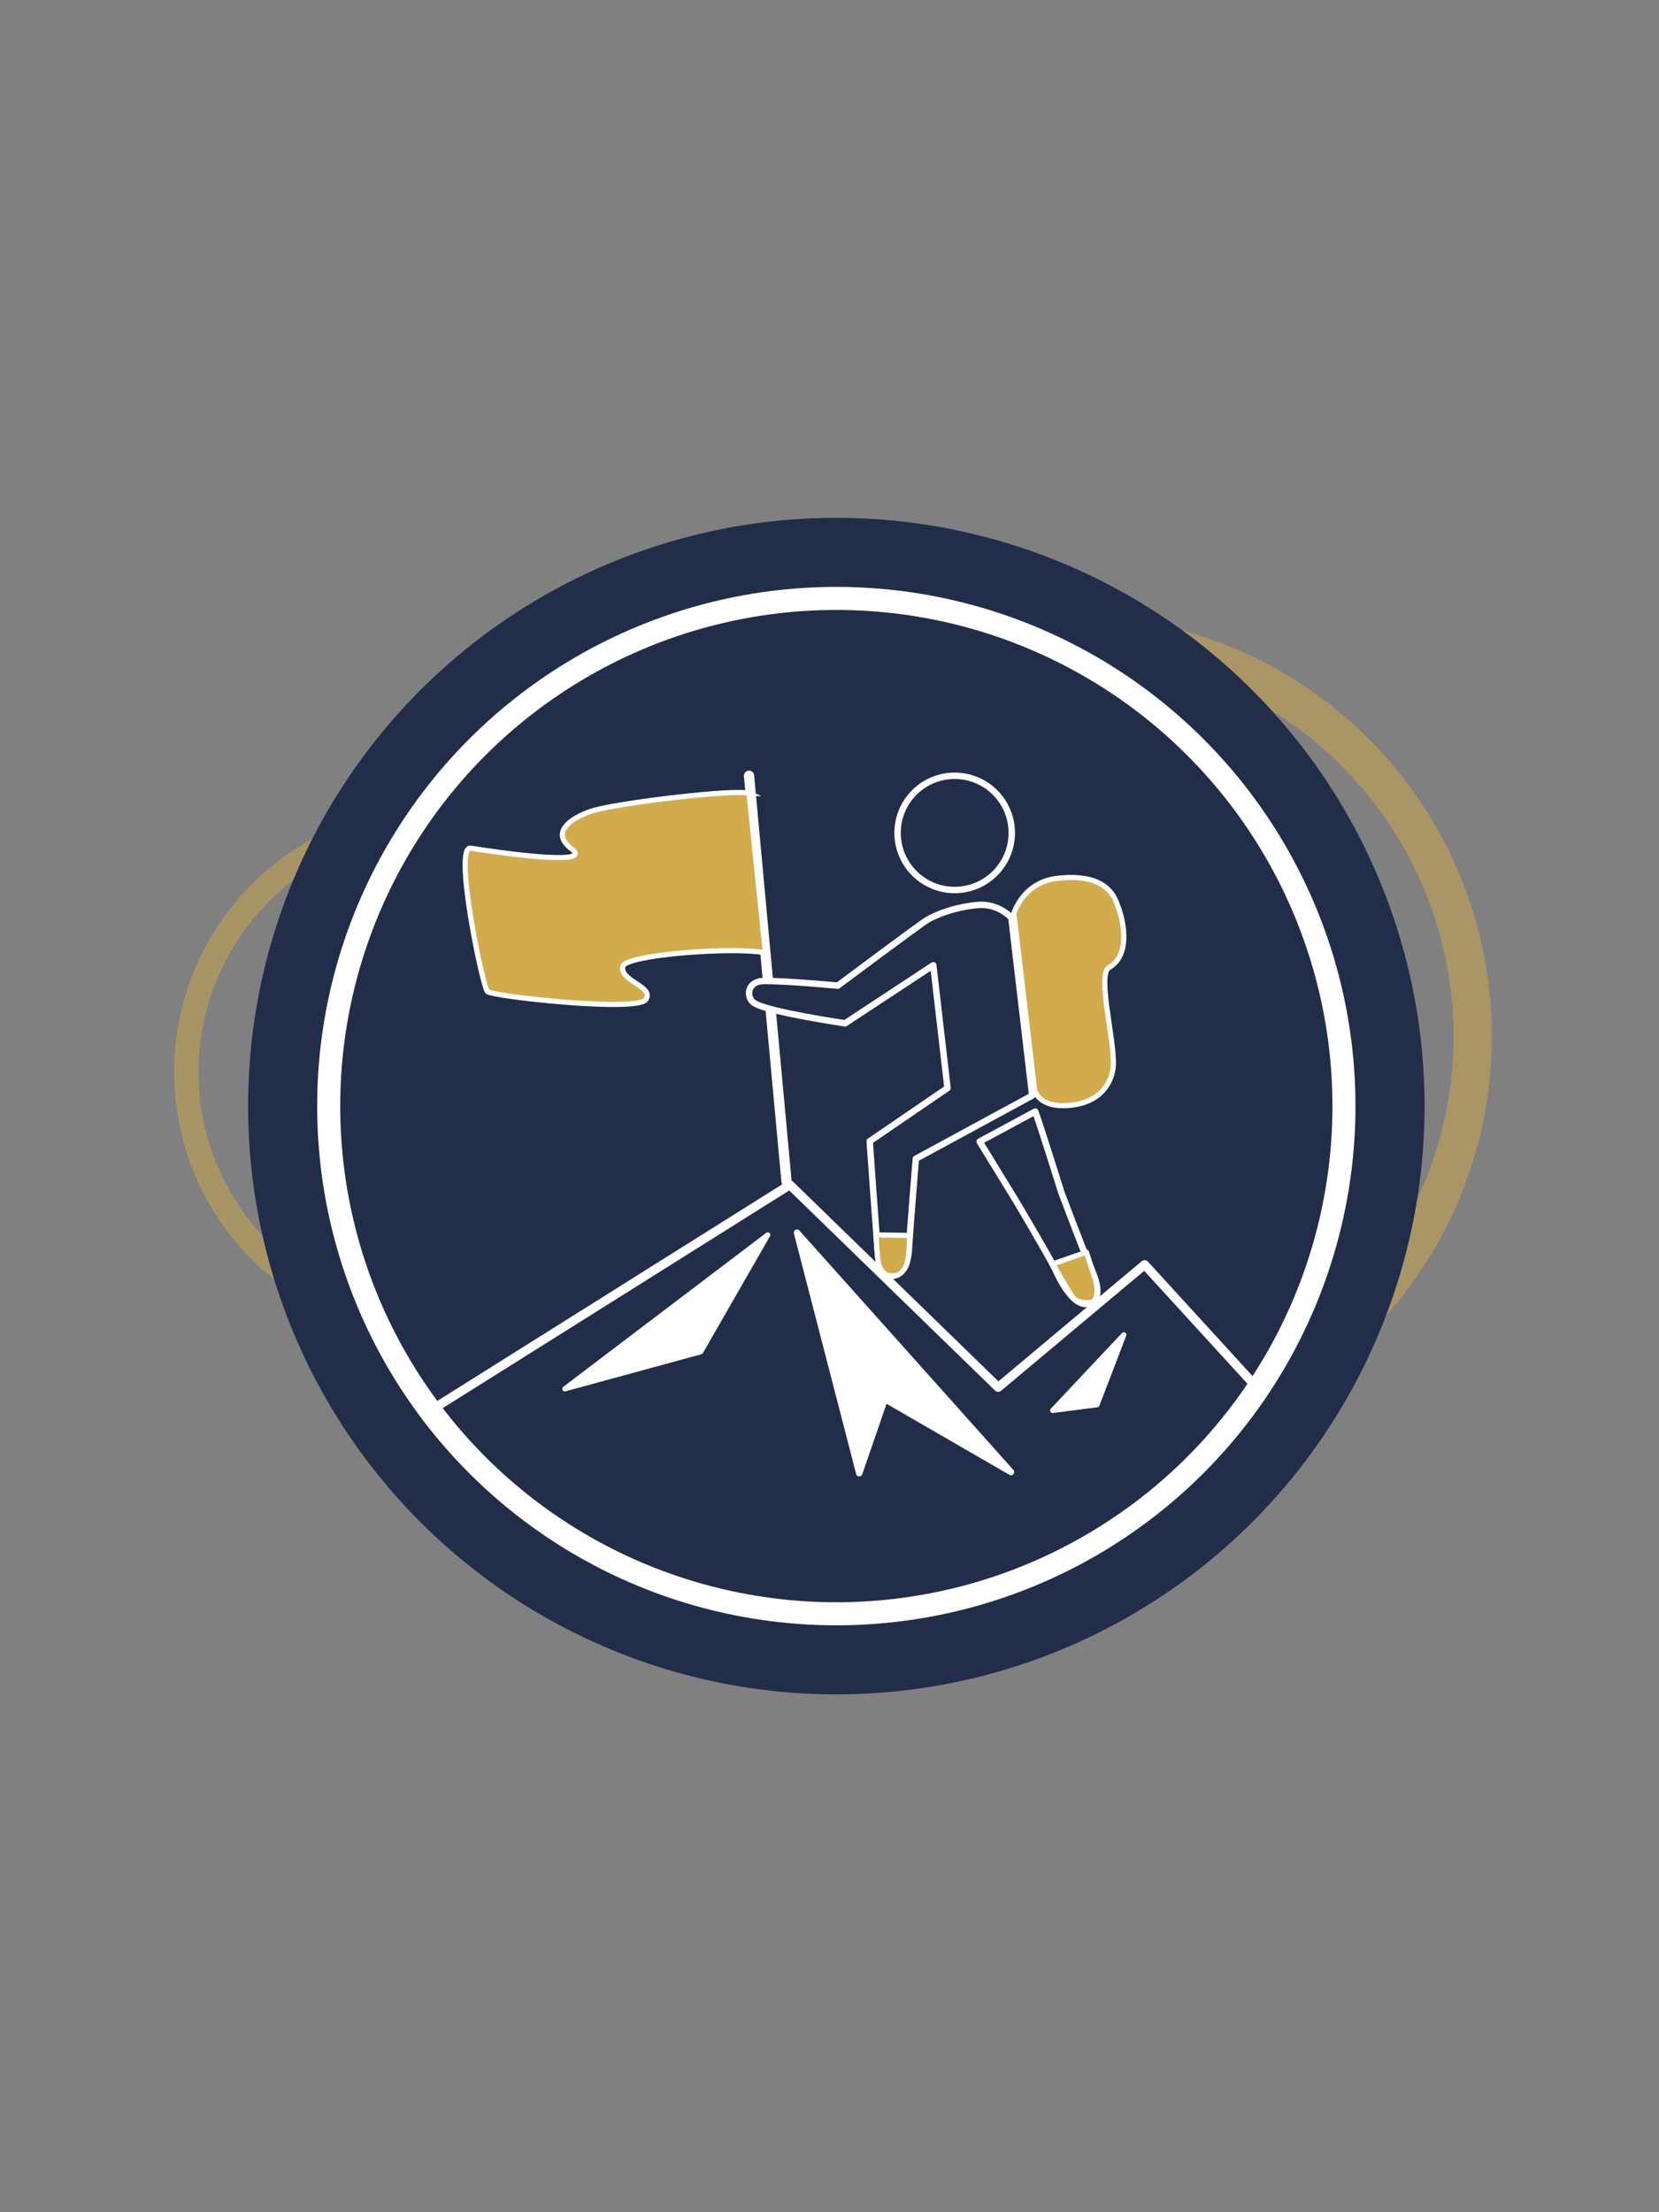 <?xml version="1.0" encoding="UTF-8"?>
<svg id="mountaineering" xmlns="http://www.w3.org/2000/svg" viewBox="0 0 1296 1728">
  <rect x="0" y="0" width="1296" height="1728" fill="#808080" stroke="none"/>
  <defs>
    <style>
      .cls-1, .cls-2, .cls-3, .cls-4, .cls-5, .cls-6, .cls-7, .cls-8, .cls-9 {
        stroke: #fff;
      }

      .cls-1, .cls-3, .cls-10, .cls-4, .cls-5, .cls-6, .cls-7, .cls-8, .cls-9, .cls-11 {
        stroke-linecap: round;
      }

      .cls-1, .cls-3, .cls-4 {
        stroke-width: 4px;
      }

      .cls-1, .cls-4, .cls-5, .cls-6, .cls-7, .cls-8, .cls-9 {
        stroke-linejoin: round;
      }

      .cls-1, .cls-9 {
        fill: #fff;
      }

      .cls-2 {
        stroke-width: 18px;
      }

      .cls-2, .cls-12, .cls-8 {
        fill: #222d4a;
      }

      .cls-2, .cls-3, .cls-10, .cls-11 {
        stroke-miterlimit: 10;
      }

      .cls-12 {
        stroke-width: 0px;
      }

      .cls-3, .cls-4 {
        fill: #d2ab4d;
      }

      .cls-10 {
        opacity: .49;
        stroke-width: 19px;
      }

      .cls-10, .cls-5, .cls-6, .cls-7, .cls-11 {
        fill: none;
      }

      .cls-10, .cls-11 {
        stroke: #d2ab4d;
      }

      .cls-5 {
        stroke-width: 8px;
      }

      .cls-6, .cls-8, .cls-9 {
        stroke-width: 5px;
      }

      .cls-7 {
        stroke-width: 7px;
      }

      .cls-11 {
        opacity: .5;
        stroke-width: 30px;
      }
    </style>
  </defs>
  <g>
    <circle class="cls-10" cx="343.47" cy="837.31" r="197.93"/>
    <circle class="cls-11" cx="836.58" cy="809.57" r="313.89"/>
    <circle class="cls-12" cx="653.33" cy="864" r="459.52"/>
    <circle class="cls-2" cx="653.33" cy="864" r="396.56"/>
  </g>
  <g>
    <line class="cls-5" x1="585.14" y1="605.98" x2="614.45" y2="923.15"/>
    <path class="cls-8" d="m597.39,766.25c18.54,0,57.08,3.66,57.08,3.66,0,0,65.57-49.05,70.4-51.7,11.68-6.4,26.01-10.22,39.28-11.32,15.8-1.31,25.88,9.82,25.88,9.82l16.33,139.07-90.91,49.33s-4.84,59.22-5.36,69.99-4.32,19.83-11.3,21.24c-6.97,1.41-11.54-3.92-12.5-12.13s-6.89-92.76-6.89-92.76l60.79-41.54-11.12-95.93-68.87,45.33s-60.13-8.73-71.05-15.8c-6.4-4.14-6.17-17.27,8.23-17.27Z"/>
    <path class="cls-6" d="m808.71,868.27c3,7.56,20.48,63.35,20.48,63.35,0,0,16.88,44.7,20.77,53.63,4.47,10.24,12.18,26,3.01,31.77-13.11,8.26-25.94-19.67-28.58-25.4-3.97-8.61-30.46-53.22-30.46-53.22l-28.64-46.7,43.41-23.42Z"/>
    <path class="cls-4" d="m792.01,713.27c3.76-10.02,13.13-24.7,33.69-27.16,27.72-3.32,40.97,5.43,46.11,17.79,8.05,19.33,9.95,43.07-5.44,51.88-9.56,5.47,4.59,57.03,3.31,76.87-.74,11.41-8.57,28.37-33.87,30.75-25.3,2.38-27.62-12.33-27.62-12.33l-16.18-137.79Z"/>
    <circle class="cls-6" cx="745.79" cy="650.59" r="44.61"/>
    <path class="cls-4" d="m684.35,964.58l26.16.43s.09,16.89-2.14,22.58-5.99,9.19-11.79,8.98-8.73-4.34-10.09-8.94-2.13-23.05-2.13-23.05Z"/>
    <path class="cls-4" d="m822.35,987.29l26.33-9.22s5.1,15.41,6.95,21.23c1.48,4.65,2.91,16.04-2.65,17.71-5.56,1.68-12.48-.12-15.25-4.03-2.78-3.91-15.38-25.69-15.38-25.69Z"/>
  </g>
  <polyline class="cls-7" points="343.47 1097.27 617.03 925.48 779.78 1083.69 894.17 987.84 982.8 1084.78"/>
  <path class="cls-3" d="m585.14,619.81c-8.92-3.78-100.77,7.09-122.05,13.44-11.41,3.41-35.95,15.28-16.52,29.86,19.43,14.57-66.23,1.44-78.9-.62-13.66-2.22,9.3,108.28,13.07,112.04,3.78,3.76,117.41,16.38,123.89,6.13,6.48-10.26-20.33-13.97-18.1-25.73,1.75-9.26,87.76-15.62,111.39-10.6l-12.78-124.52Z"/>
  <polygon class="cls-1" points="599.79 964.58 441.25 1084.84 547.38 1055.89 599.79 964.58"/>
  <polygon class="cls-9" points="622.61 962.84 671.24 1150.77 691.18 1092.84 789.75 1149.82 622.61 962.84"/>
  <polygon class="cls-1" points="877.93 1042.63 822.35 1101.72 856.97 1097.27 877.93 1042.63"/>
</svg>